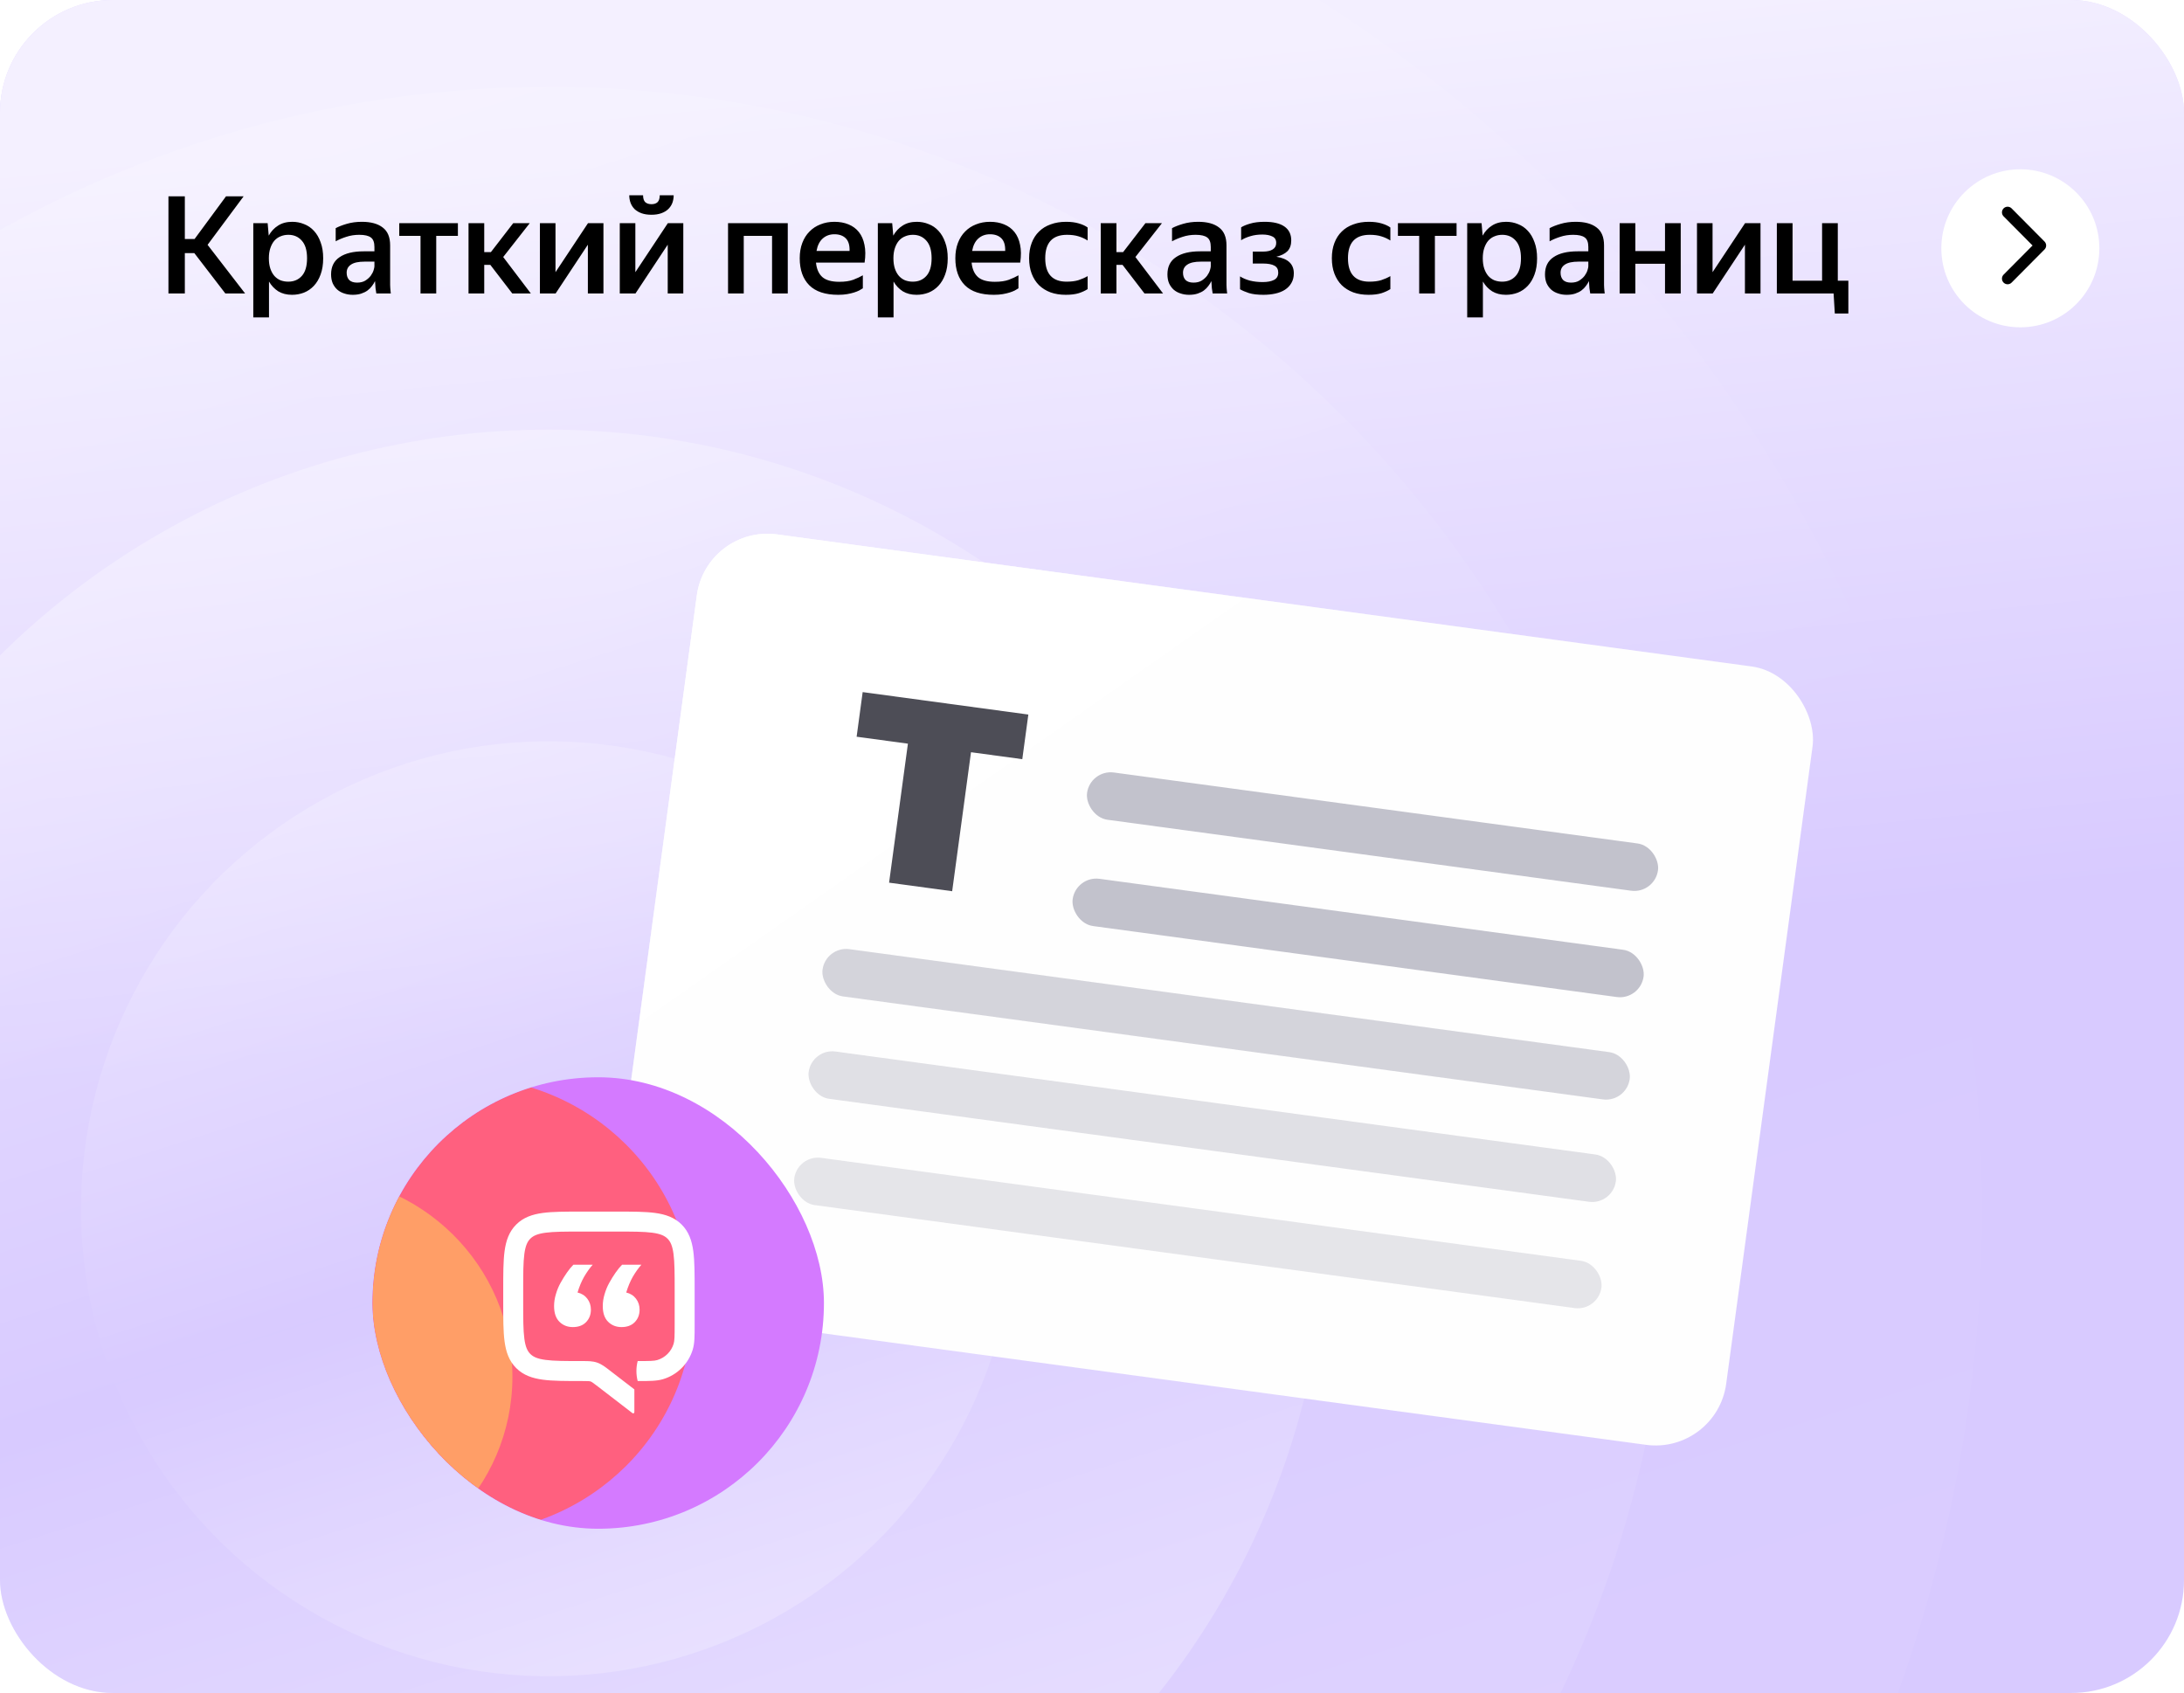 <svg width="387" height="300" viewBox="0 0 387 300" fill="none" xmlns="http://www.w3.org/2000/svg">
<g clip-path="url(#clip0_4_28903)">
<rect width="387" height="300" rx="20" fill="#D8CAFF"/>
<rect width="387" height="300" rx="20" fill="url(#paint0_linear_4_28903)" fill-opacity="0.7"/>
<g opacity="0.8">
<ellipse opacity="0.2" cx="97.196" cy="214.197" rx="254.036" ry="254.036" transform="rotate(117.27 97.196 214.197)" fill="url(#paint1_linear_4_28903)"/>
<ellipse opacity="0.4" cx="97.196" cy="214.196" rx="198.81" ry="198.81" transform="rotate(117.27 97.196 214.196)" fill="url(#paint2_linear_4_28903)"/>
<ellipse opacity="0.8" cx="97.196" cy="214.196" rx="138.063" ry="138.063" transform="rotate(117.27 97.196 214.196)" fill="url(#paint3_linear_4_28903)"/>
<ellipse opacity="0.6" cx="97.196" cy="214.196" rx="82.838" ry="82.838" transform="rotate(117.27 97.196 214.196)" fill="url(#paint4_linear_4_28903)"/>
</g>
<rect x="125.171" y="93" width="199.509" height="139.192" rx="12.624" transform="rotate(7.717 125.171 93)" fill="#FEFEFE"/>
<rect x="125.171" y="93" width="199.509" height="139.192" rx="12.624" transform="rotate(7.717 125.171 93)" fill="url(#paint5_linear_4_28903)"/>
<path d="M151.792 130.549L152.863 122.641L182.22 126.62L181.148 134.527L172.06 133.295L168.722 157.926L157.543 156.411L160.881 131.78L151.792 130.549Z" fill="#4D4D56"/>
<rect x="193.193" y="136.322" width="102.09" height="8.449" rx="4.224" transform="rotate(7.717 193.193 136.322)" fill="#C2C2CC"/>
<rect x="190.641" y="155.16" width="102.09" height="8.449" rx="4.224" transform="rotate(7.717 190.641 155.16)" fill="#C2C2CC"/>
<rect opacity="0.7" x="146.321" y="167.627" width="144.335" height="8.449" rx="4.224" transform="rotate(7.717 146.321 167.627)" fill="#C2C2CC"/>
<rect opacity="0.5" x="143.863" y="185.767" width="144.335" height="8.449" rx="4.224" transform="rotate(7.717 143.863 185.767)" fill="#C2C2CC"/>
<rect opacity="0.4" x="141.31" y="204.605" width="144.335" height="8.449" rx="4.224" transform="rotate(7.717 141.31 204.605)" fill="#C2C2CC"/>
<g filter="url(#filter0_d_4_28903)">
<g clip-path="url(#clip1_4_28903)">
<rect x="66" y="175.895" width="80" height="80" rx="40" fill="#D47AFF"/>
<g filter="url(#filter1_f_4_28903)">
<ellipse cx="82" cy="216.291" rx="40.8" ry="40.396" fill="#FF607F"/>
</g>
<g filter="url(#filter2_f_4_28903)">
<ellipse cx="54.8" cy="228.964" rx="36" ry="35.644" fill="#FF9E67"/>
</g>
<path d="M102.964 199.696C100.208 199.696 97.961 199.696 96.188 199.934C94.338 200.183 92.741 200.721 91.468 201.994C90.195 203.267 89.657 204.864 89.408 206.714C89.17 208.487 89.17 210.734 89.17 213.49V215.937C89.17 218.688 89.17 220.931 89.408 222.701C89.656 224.549 90.191 226.143 91.461 227.416L91.475 227.43C92.748 228.7 94.342 229.235 96.19 229.483C97.96 229.721 100.203 229.721 102.954 229.721H103.081C104.289 229.721 104.49 229.743 104.656 229.799L104.657 229.8C104.824 229.856 104.996 229.961 105.953 230.698L112.068 235.407C112.207 235.513 112.408 235.415 112.408 235.239V233.435V231.202L108.111 227.894C108.061 227.856 108.011 227.817 107.961 227.778L107.96 227.778C107.247 227.227 106.591 226.72 105.799 226.45L105.794 226.449C105.002 226.18 104.173 226.181 103.273 226.182C103.237 226.182 103.202 226.182 103.166 226.182C103.138 226.182 103.11 226.182 103.081 226.182C100.172 226.182 98.168 226.179 96.661 225.976C95.204 225.781 94.48 225.429 93.974 224.925L93.966 224.917C93.462 224.411 93.11 223.687 92.915 222.23C92.712 220.723 92.709 218.719 92.709 215.81V213.617C92.709 210.703 92.712 208.695 92.915 207.186C93.111 205.728 93.464 205.002 93.97 204.496C94.476 203.99 95.202 203.637 96.66 203.441C98.169 203.238 100.177 203.235 103.091 203.235H109.167C112.081 203.235 114.089 203.238 115.598 203.441C117.056 203.637 117.782 203.99 118.288 204.496C118.794 205.002 119.146 205.728 119.343 207.186C119.545 208.695 119.549 210.703 119.549 213.617V219.629C119.549 221.846 119.531 222.568 119.369 223.109C118.953 224.499 117.866 225.586 116.476 226.002C115.935 226.164 115.213 226.182 112.995 226.182V226.182C112.698 227.343 112.698 228.56 112.995 229.721V229.721L113.281 229.721C115.094 229.722 116.385 229.722 117.49 229.392C120.022 228.635 122.002 226.655 122.759 224.123C123.089 223.018 123.089 221.727 123.088 219.915L123.088 213.49C123.088 210.734 123.088 208.487 122.85 206.714C122.601 204.864 122.063 203.267 120.79 201.994C119.517 200.721 117.92 200.183 116.069 199.934C114.297 199.696 112.05 199.696 109.294 199.696H102.964Z" fill="white"/>
<path d="M113.334 217.072C113.334 217.98 113.035 218.73 112.439 219.324C111.878 219.882 111.106 220.162 110.124 220.162C109.177 220.162 108.388 219.847 107.757 219.219C107.125 218.591 106.81 217.666 106.81 216.444C106.81 215.746 106.915 215.048 107.125 214.349C107.336 213.616 107.616 212.936 107.967 212.307C108.318 211.679 108.686 211.085 109.072 210.527C109.458 209.968 109.844 209.497 110.229 209.113H113.649C113.123 209.707 112.615 210.422 112.123 211.26C111.667 212.063 111.282 212.988 110.966 214.035C111.703 214.21 112.281 214.576 112.702 215.135C113.123 215.693 113.334 216.339 113.334 217.072ZM104.705 217.072C104.705 217.98 104.407 218.73 103.811 219.324C103.25 219.882 102.478 220.162 101.496 220.162C100.549 220.162 99.76 219.847 99.128 219.219C98.497 218.591 98.181 217.666 98.181 216.444C98.181 215.746 98.287 215.048 98.497 214.349C98.707 213.616 98.988 212.936 99.339 212.307C99.689 211.679 100.058 211.085 100.444 210.527C100.829 209.968 101.215 209.497 101.601 209.113H105.021C104.495 209.707 103.986 210.422 103.495 211.26C103.039 212.063 102.653 212.988 102.338 214.035C103.074 214.21 103.653 214.576 104.074 215.135C104.495 215.693 104.705 216.339 104.705 217.072Z" fill="white"/>
</g>
</g>
<path d="M34.432 44.848H32.752V52H29.848V34.792H32.752V42.352H34.48L40.048 34.792H43.168L36.784 43.384L43.432 52H39.928L34.432 44.848ZM51.746 52.24C50.803 52.24 49.986 52.032 49.298 51.616C48.627 51.184 48.083 50.608 47.666 49.888V56.248H44.883V39.544H47.426L47.618 41.752C48.035 41 48.587 40.408 49.275 39.976C49.962 39.528 50.803 39.304 51.794 39.304C52.531 39.304 53.227 39.44 53.883 39.712C54.554 39.968 55.139 40.368 55.635 40.912C56.13 41.44 56.523 42.112 56.81 42.928C57.114 43.728 57.267 44.672 57.267 45.76C57.267 46.864 57.114 47.824 56.81 48.64C56.523 49.44 56.123 50.112 55.611 50.656C55.114 51.184 54.531 51.584 53.858 51.856C53.187 52.112 52.483 52.24 51.746 52.24ZM51.075 49.912C52.066 49.912 52.867 49.576 53.474 48.904C54.099 48.216 54.41 47.168 54.41 45.76C54.41 44.368 54.099 43.328 53.474 42.64C52.867 41.952 52.075 41.608 51.099 41.608C50.602 41.608 50.147 41.696 49.73 41.872C49.315 42.032 48.947 42.288 48.627 42.64C48.322 42.992 48.083 43.432 47.907 43.96C47.73 44.472 47.642 45.072 47.642 45.76C47.642 46.464 47.73 47.08 47.907 47.608C48.083 48.12 48.322 48.552 48.627 48.904C48.931 49.24 49.291 49.496 49.706 49.672C50.139 49.832 50.594 49.912 51.075 49.912ZM66.444 49.816C66.316 50.104 66.139 50.392 65.915 50.68C65.707 50.968 65.444 51.232 65.124 51.472C64.82 51.696 64.451 51.88 64.019 52.024C63.587 52.168 63.084 52.24 62.508 52.24C61.964 52.24 61.459 52.16 60.995 52C60.532 51.856 60.123 51.632 59.772 51.328C59.435 51.024 59.163 50.648 58.956 50.2C58.764 49.736 58.667 49.208 58.667 48.616C58.667 47.256 59.172 46.24 60.179 45.568C61.188 44.88 62.611 44.536 64.451 44.536H66.347V43.768C66.347 42.952 66.139 42.392 65.724 42.088C65.308 41.768 64.62 41.608 63.66 41.608C62.843 41.608 62.075 41.728 61.355 41.968C60.651 42.192 60.028 42.456 59.483 42.76V40.432C59.98 40.16 60.636 39.904 61.452 39.664C62.267 39.424 63.156 39.304 64.115 39.304C65.716 39.304 66.948 39.64 67.811 40.312C68.692 40.968 69.132 42.024 69.132 43.48V49.984C69.132 50.128 69.132 50.296 69.132 50.488C69.147 50.664 69.156 50.848 69.156 51.04C69.171 51.232 69.188 51.416 69.204 51.592C69.219 51.752 69.236 51.888 69.251 52H66.683C66.635 51.776 66.588 51.464 66.54 51.064C66.507 50.664 66.484 50.304 66.468 49.984L66.444 49.816ZM63.276 50.08C63.867 50.08 64.356 49.96 64.74 49.72C65.139 49.464 65.46 49.176 65.7 48.856C65.939 48.52 66.108 48.192 66.204 47.872C66.299 47.552 66.347 47.328 66.347 47.2V46.36H64.62C63.516 46.36 62.708 46.536 62.196 46.888C61.684 47.224 61.428 47.704 61.428 48.328C61.428 48.872 61.58 49.304 61.883 49.624C62.203 49.928 62.667 50.08 63.276 50.08ZM77.299 41.8V52H74.515V41.8H70.747V39.544H81.139V41.8H77.299ZM86.886 46.936H85.806V52H83.022V39.544H85.806V44.68H86.982L90.942 39.544H93.87L89.166 45.544L94.062 52H90.774L86.886 46.936ZM98.433 48.232L104.193 39.544H106.929V52H104.169V43.36L98.457 52H95.672V39.544H98.433V48.232ZM115.439 38.056C114.767 38.056 114.183 37.968 113.687 37.792C113.207 37.616 112.799 37.376 112.463 37.072C112.143 36.752 111.903 36.384 111.743 35.968C111.583 35.536 111.503 35.08 111.503 34.6H113.951C113.951 35.16 114.079 35.568 114.335 35.824C114.607 36.064 114.975 36.184 115.439 36.184C115.903 36.184 116.263 36.064 116.519 35.824C116.775 35.568 116.903 35.16 116.903 34.6H119.375C119.375 35.08 119.295 35.536 119.135 35.968C118.975 36.384 118.727 36.752 118.391 37.072C118.071 37.376 117.663 37.616 117.167 37.792C116.671 37.968 116.095 38.056 115.439 38.056ZM112.583 48.232L118.343 39.544H121.079V52H118.319V43.36L112.607 52H109.823V39.544H112.583V48.232ZM129.007 39.544H139.591V52H136.807V41.8H131.791V52H129.007V39.544ZM152.894 51.088C152.718 51.2 152.502 51.328 152.246 51.472C151.99 51.6 151.686 51.72 151.334 51.832C150.982 51.944 150.574 52.04 150.11 52.12C149.646 52.2 149.118 52.24 148.526 52.24C146.238 52.24 144.526 51.672 143.39 50.536C142.27 49.4 141.71 47.808 141.71 45.76C141.71 44.752 141.862 43.848 142.166 43.048C142.47 42.248 142.894 41.576 143.438 41.032C143.982 40.472 144.63 40.048 145.382 39.76C146.134 39.456 146.958 39.304 147.854 39.304C148.782 39.304 149.614 39.456 150.35 39.76C151.102 40.064 151.718 40.52 152.198 41.128C152.678 41.736 153.006 42.488 153.182 43.384C153.374 44.28 153.382 45.328 153.206 46.528H144.59C144.702 47.664 145.078 48.52 145.718 49.096C146.358 49.656 147.358 49.936 148.718 49.936C149.71 49.936 150.534 49.816 151.19 49.576C151.862 49.32 152.43 49.056 152.894 48.784V51.088ZM147.854 41.512C147.038 41.512 146.35 41.76 145.79 42.256C145.23 42.752 144.862 43.488 144.686 44.464H150.542C150.574 43.456 150.35 42.712 149.87 42.232C149.39 41.752 148.718 41.512 147.854 41.512ZM162.415 52.24C161.471 52.24 160.655 52.032 159.967 51.616C159.295 51.184 158.751 50.608 158.335 49.888V56.248H155.551V39.544H158.095L158.287 41.752C158.703 41 159.255 40.408 159.943 39.976C160.631 39.528 161.471 39.304 162.463 39.304C163.199 39.304 163.895 39.44 164.551 39.712C165.223 39.968 165.807 40.368 166.303 40.912C166.799 41.44 167.191 42.112 167.479 42.928C167.783 43.728 167.935 44.672 167.935 45.76C167.935 46.864 167.783 47.824 167.479 48.64C167.191 49.44 166.791 50.112 166.279 50.656C165.783 51.184 165.199 51.584 164.527 51.856C163.855 52.112 163.151 52.24 162.415 52.24ZM161.743 49.912C162.735 49.912 163.535 49.576 164.143 48.904C164.767 48.216 165.079 47.168 165.079 45.76C165.079 44.368 164.767 43.328 164.143 42.64C163.535 41.952 162.743 41.608 161.767 41.608C161.271 41.608 160.815 41.696 160.399 41.872C159.983 42.032 159.615 42.288 159.295 42.64C158.991 42.992 158.751 43.432 158.575 43.96C158.399 44.472 158.311 45.072 158.311 45.76C158.311 46.464 158.399 47.08 158.575 47.608C158.751 48.12 158.991 48.552 159.295 48.904C159.599 49.24 159.959 49.496 160.375 49.672C160.807 49.832 161.263 49.912 161.743 49.912ZM180.469 51.088C180.293 51.2 180.077 51.328 179.821 51.472C179.565 51.6 179.261 51.72 178.909 51.832C178.557 51.944 178.149 52.04 177.685 52.12C177.221 52.2 176.693 52.24 176.101 52.24C173.813 52.24 172.101 51.672 170.965 50.536C169.845 49.4 169.285 47.808 169.285 45.76C169.285 44.752 169.437 43.848 169.741 43.048C170.045 42.248 170.469 41.576 171.013 41.032C171.557 40.472 172.205 40.048 172.957 39.76C173.709 39.456 174.533 39.304 175.429 39.304C176.357 39.304 177.189 39.456 177.925 39.76C178.677 40.064 179.293 40.52 179.773 41.128C180.253 41.736 180.581 42.488 180.757 43.384C180.949 44.28 180.957 45.328 180.781 46.528H172.165C172.277 47.664 172.653 48.52 173.293 49.096C173.933 49.656 174.933 49.936 176.293 49.936C177.285 49.936 178.109 49.816 178.765 49.576C179.437 49.32 180.005 49.056 180.469 48.784V51.088ZM175.429 41.512C174.613 41.512 173.925 41.76 173.365 42.256C172.805 42.752 172.437 43.488 172.261 44.464H178.117C178.149 43.456 177.925 42.712 177.445 42.232C176.965 41.752 176.293 41.512 175.429 41.512ZM188.861 52.24C187.853 52.24 186.949 52.096 186.149 51.808C185.349 51.504 184.669 51.08 184.109 50.536C183.549 49.976 183.117 49.296 182.813 48.496C182.509 47.696 182.357 46.784 182.357 45.76C182.357 44.752 182.509 43.848 182.813 43.048C183.117 42.248 183.549 41.576 184.109 41.032C184.669 40.472 185.357 40.048 186.173 39.76C186.989 39.456 187.901 39.304 188.909 39.304C189.773 39.304 190.525 39.4 191.165 39.592C191.821 39.784 192.341 40.024 192.725 40.312V42.616C192.229 42.296 191.685 42.048 191.093 41.872C190.517 41.696 189.845 41.608 189.077 41.608C186.501 41.608 185.213 42.992 185.213 45.76C185.213 48.528 186.477 49.912 189.005 49.912C189.821 49.912 190.517 49.824 191.093 49.648C191.685 49.456 192.229 49.216 192.725 48.928V51.232C192.309 51.504 191.789 51.744 191.165 51.952C190.541 52.144 189.773 52.24 188.861 52.24ZM198.913 46.936H197.833V52H195.049V39.544H197.833V44.68H199.009L202.969 39.544H205.897L201.193 45.544L206.089 52H202.801L198.913 46.936ZM214.642 49.816C214.514 50.104 214.338 50.392 214.114 50.68C213.906 50.968 213.642 51.232 213.322 51.472C213.018 51.696 212.65 51.88 212.218 52.024C211.786 52.168 211.282 52.24 210.706 52.24C210.162 52.24 209.658 52.16 209.194 52C208.73 51.856 208.322 51.632 207.97 51.328C207.634 51.024 207.362 50.648 207.154 50.2C206.962 49.736 206.866 49.208 206.866 48.616C206.866 47.256 207.37 46.24 208.378 45.568C209.386 44.88 210.81 44.536 212.65 44.536H214.546V43.768C214.546 42.952 214.338 42.392 213.922 42.088C213.506 41.768 212.818 41.608 211.858 41.608C211.042 41.608 210.274 41.728 209.554 41.968C208.85 42.192 208.226 42.456 207.682 42.76V40.432C208.178 40.16 208.834 39.904 209.65 39.664C210.466 39.424 211.354 39.304 212.314 39.304C213.914 39.304 215.146 39.64 216.01 40.312C216.89 40.968 217.33 42.024 217.33 43.48V49.984C217.33 50.128 217.33 50.296 217.33 50.488C217.346 50.664 217.354 50.848 217.354 51.04C217.37 51.232 217.386 51.416 217.402 51.592C217.418 51.752 217.434 51.888 217.45 52H214.882C214.834 51.776 214.786 51.464 214.738 51.064C214.706 50.664 214.682 50.304 214.666 49.984L214.642 49.816ZM211.474 50.08C212.066 50.08 212.554 49.96 212.938 49.72C213.338 49.464 213.658 49.176 213.898 48.856C214.138 48.52 214.306 48.192 214.402 47.872C214.498 47.552 214.546 47.328 214.546 47.2V46.36H212.818C211.714 46.36 210.906 46.536 210.394 46.888C209.882 47.224 209.626 47.704 209.626 48.328C209.626 48.872 209.778 49.304 210.082 49.624C210.402 49.928 210.866 50.08 211.474 50.08ZM229.261 48.424C229.261 49.096 229.117 49.672 228.829 50.152C228.557 50.632 228.173 51.032 227.677 51.352C227.197 51.656 226.629 51.88 225.973 52.024C225.317 52.168 224.621 52.24 223.885 52.24C222.829 52.24 221.965 52.136 221.293 51.928C220.621 51.704 220.101 51.48 219.733 51.256V48.976C220.197 49.28 220.773 49.528 221.461 49.72C222.165 49.896 222.925 49.984 223.741 49.984C224.589 49.984 225.261 49.856 225.757 49.6C226.253 49.344 226.501 48.912 226.501 48.304C226.501 47.728 226.277 47.32 225.829 47.08C225.381 46.824 224.685 46.696 223.741 46.696H221.989V44.584H223.789C224.541 44.584 225.117 44.456 225.517 44.2C225.933 43.944 226.141 43.56 226.141 43.048C226.141 42.488 225.909 42.104 225.445 41.896C224.997 41.672 224.413 41.56 223.693 41.56C222.909 41.56 222.205 41.656 221.581 41.848C220.957 42.024 220.405 42.264 219.925 42.568V40.288C220.325 40.032 220.869 39.808 221.557 39.616C222.245 39.408 223.093 39.304 224.101 39.304C225.637 39.304 226.805 39.584 227.605 40.144C228.405 40.704 228.805 41.52 228.805 42.592C228.805 43.408 228.581 44.048 228.133 44.512C227.685 44.96 227.029 45.288 226.165 45.496C228.229 45.816 229.261 46.792 229.261 48.424ZM242.505 52.24C241.497 52.24 240.593 52.096 239.793 51.808C238.993 51.504 238.313 51.08 237.753 50.536C237.193 49.976 236.761 49.296 236.457 48.496C236.153 47.696 236.001 46.784 236.001 45.76C236.001 44.752 236.153 43.848 236.457 43.048C236.761 42.248 237.193 41.576 237.753 41.032C238.313 40.472 239.001 40.048 239.817 39.76C240.633 39.456 241.545 39.304 242.553 39.304C243.417 39.304 244.169 39.4 244.809 39.592C245.465 39.784 245.985 40.024 246.369 40.312V42.616C245.873 42.296 245.329 42.048 244.737 41.872C244.161 41.696 243.489 41.608 242.721 41.608C240.145 41.608 238.857 42.992 238.857 45.76C238.857 48.528 240.121 49.912 242.649 49.912C243.465 49.912 244.161 49.824 244.737 49.648C245.329 49.456 245.873 49.216 246.369 48.928V51.232C245.953 51.504 245.433 51.744 244.809 51.952C244.185 52.144 243.417 52.24 242.505 52.24ZM254.261 41.8V52H251.477V41.8H247.709V39.544H258.101V41.8H254.261ZM266.848 52.24C265.904 52.24 265.088 52.032 264.4 51.616C263.728 51.184 263.184 50.608 262.768 49.888V56.248H259.984V39.544H262.528L262.72 41.752C263.136 41 263.688 40.408 264.376 39.976C265.064 39.528 265.904 39.304 266.896 39.304C267.632 39.304 268.328 39.44 268.984 39.712C269.656 39.968 270.24 40.368 270.736 40.912C271.232 41.44 271.624 42.112 271.912 42.928C272.216 43.728 272.368 44.672 272.368 45.76C272.368 46.864 272.216 47.824 271.912 48.64C271.624 49.44 271.224 50.112 270.712 50.656C270.216 51.184 269.632 51.584 268.96 51.856C268.288 52.112 267.584 52.24 266.848 52.24ZM266.176 49.912C267.168 49.912 267.968 49.576 268.576 48.904C269.2 48.216 269.512 47.168 269.512 45.76C269.512 44.368 269.2 43.328 268.576 42.64C267.968 41.952 267.176 41.608 266.2 41.608C265.704 41.608 265.248 41.696 264.832 41.872C264.416 42.032 264.048 42.288 263.728 42.64C263.424 42.992 263.184 43.432 263.008 43.96C262.832 44.472 262.744 45.072 262.744 45.76C262.744 46.464 262.832 47.08 263.008 47.608C263.184 48.12 263.424 48.552 263.728 48.904C264.032 49.24 264.392 49.496 264.808 49.672C265.24 49.832 265.696 49.912 266.176 49.912ZM281.545 49.816C281.417 50.104 281.241 50.392 281.017 50.68C280.809 50.968 280.545 51.232 280.225 51.472C279.921 51.696 279.553 51.88 279.121 52.024C278.689 52.168 278.185 52.24 277.609 52.24C277.065 52.24 276.561 52.16 276.097 52C275.633 51.856 275.225 51.632 274.873 51.328C274.537 51.024 274.265 50.648 274.057 50.2C273.865 49.736 273.769 49.208 273.769 48.616C273.769 47.256 274.273 46.24 275.281 45.568C276.289 44.88 277.713 44.536 279.553 44.536H281.449V43.768C281.449 42.952 281.241 42.392 280.825 42.088C280.409 41.768 279.721 41.608 278.761 41.608C277.945 41.608 277.177 41.728 276.457 41.968C275.753 42.192 275.129 42.456 274.585 42.76V40.432C275.081 40.16 275.737 39.904 276.553 39.664C277.369 39.424 278.257 39.304 279.217 39.304C280.817 39.304 282.049 39.64 282.913 40.312C283.793 40.968 284.233 42.024 284.233 43.48V49.984C284.233 50.128 284.233 50.296 284.233 50.488C284.249 50.664 284.257 50.848 284.257 51.04C284.273 51.232 284.289 51.416 284.305 51.592C284.321 51.752 284.337 51.888 284.353 52H281.785C281.737 51.776 281.689 51.464 281.641 51.064C281.609 50.664 281.585 50.304 281.569 49.984L281.545 49.816ZM278.377 50.08C278.969 50.08 279.457 49.96 279.841 49.72C280.241 49.464 280.561 49.176 280.801 48.856C281.041 48.52 281.209 48.192 281.305 47.872C281.401 47.552 281.449 47.328 281.449 47.2V46.36H279.721C278.617 46.36 277.809 46.536 277.297 46.888C276.785 47.224 276.529 47.704 276.529 48.328C276.529 48.872 276.681 49.304 276.985 49.624C277.305 49.928 277.769 50.08 278.377 50.08ZM295.037 46.744H289.781V52H286.997V39.544H289.781V44.488H295.037V39.544H297.821V52H295.037V46.744ZM303.462 48.232L309.222 39.544H311.958V52H309.198V43.36L303.486 52H300.702V39.544H303.462V48.232ZM324.909 52H314.853V39.544H317.637V49.744H322.869V39.544H325.653V49.744H327.525V55.552H325.125L324.909 52Z" fill="black"/>
<circle cx="358" cy="44" r="14" fill="white"/>
<path d="M355.742 49.373L361.573 43.503L355.742 37.631" stroke="black" stroke-width="2" stroke-linecap="round" stroke-linejoin="round"/>
</g>
<defs>
<filter id="filter0_d_4_28903" x="30" y="154.895" width="152" height="152" filterUnits="userSpaceOnUse" color-interpolation-filters="sRGB">
<feFlood flood-opacity="0" result="BackgroundImageFix"/>
<feColorMatrix in="SourceAlpha" type="matrix" values="0 0 0 0 0 0 0 0 0 0 0 0 0 0 0 0 0 0 127 0" result="hardAlpha"/>
<feOffset dy="15"/>
<feGaussianBlur stdDeviation="18"/>
<feComposite in2="hardAlpha" operator="out"/>
<feColorMatrix type="matrix" values="0 0 0 0 0.933 0 0 0 0 0.427 0 0 0 0 0.702 0 0 0 0.39 0"/>
<feBlend mode="normal" in2="BackgroundImageFix" result="effect1_dropShadow_4_28903"/>
<feBlend mode="normal" in="SourceGraphic" in2="effect1_dropShadow_4_28903" result="shape"/>
</filter>
<filter id="filter1_f_4_28903" x="-5.799" y="128.896" width="175.598" height="174.79" filterUnits="userSpaceOnUse" color-interpolation-filters="sRGB">
<feFlood flood-opacity="0" result="BackgroundImageFix"/>
<feBlend mode="normal" in="SourceGraphic" in2="BackgroundImageFix" result="shape"/>
<feGaussianBlur stdDeviation="23.5" result="effect1_foregroundBlur_4_28903"/>
</filter>
<filter id="filter2_f_4_28903" x="-22.615" y="151.905" width="154.83" height="154.117" filterUnits="userSpaceOnUse" color-interpolation-filters="sRGB">
<feFlood flood-opacity="0" result="BackgroundImageFix"/>
<feBlend mode="normal" in="SourceGraphic" in2="BackgroundImageFix" result="shape"/>
<feGaussianBlur stdDeviation="20.707" result="effect1_foregroundBlur_4_28903"/>
</filter>
<linearGradient id="paint0_linear_4_28903" x1="229.703" y1="6.488" x2="245.608" y2="169.619" gradientUnits="userSpaceOnUse">
<stop stop-color="white"/>
<stop offset="1" stop-color="white" stop-opacity="0"/>
</linearGradient>
<linearGradient id="paint1_linear_4_28903" x1="305.305" y1="63.816" x2="-46.805" y2="415.926" gradientUnits="userSpaceOnUse">
<stop stop-color="white" stop-opacity="0.5"/>
<stop offset="0.479" stop-color="white" stop-opacity="0"/>
<stop offset="1" stop-color="white" stop-opacity="0.5"/>
</linearGradient>
<linearGradient id="paint2_linear_4_28903" x1="260.064" y1="96.508" x2="-15.5" y2="372.072" gradientUnits="userSpaceOnUse">
<stop stop-color="white" stop-opacity="0.5"/>
<stop offset="0.479" stop-color="white" stop-opacity="0"/>
<stop offset="1" stop-color="white" stop-opacity="0.5"/>
</linearGradient>
<linearGradient id="paint3_linear_4_28903" x1="210.298" y1="132.468" x2="18.934" y2="323.832" gradientUnits="userSpaceOnUse">
<stop stop-color="white" stop-opacity="0.5"/>
<stop offset="0.479" stop-color="white" stop-opacity="0"/>
<stop offset="1" stop-color="white" stop-opacity="0.5"/>
</linearGradient>
<linearGradient id="paint4_linear_4_28903" x1="165.058" y1="165.159" x2="50.239" y2="279.978" gradientUnits="userSpaceOnUse">
<stop stop-color="white" stop-opacity="0.5"/>
<stop offset="0.479" stop-color="white" stop-opacity="0"/>
<stop offset="1" stop-color="white" stop-opacity="0.5"/>
</linearGradient>
<linearGradient id="paint5_linear_4_28903" x1="125.171" y1="105.474" x2="201.582" y2="188.086" gradientUnits="userSpaceOnUse">
<stop stop-color="white"/>
<stop offset="1" stop-color="white" stop-opacity="0"/>
</linearGradient>
<clipPath id="clip0_4_28903">
<rect width="387" height="300" rx="20" fill="white"/>
</clipPath>
<clipPath id="clip1_4_28903">
<rect x="66" y="175.895" width="80" height="80" rx="40" fill="white"/>
</clipPath>
</defs>
</svg>
